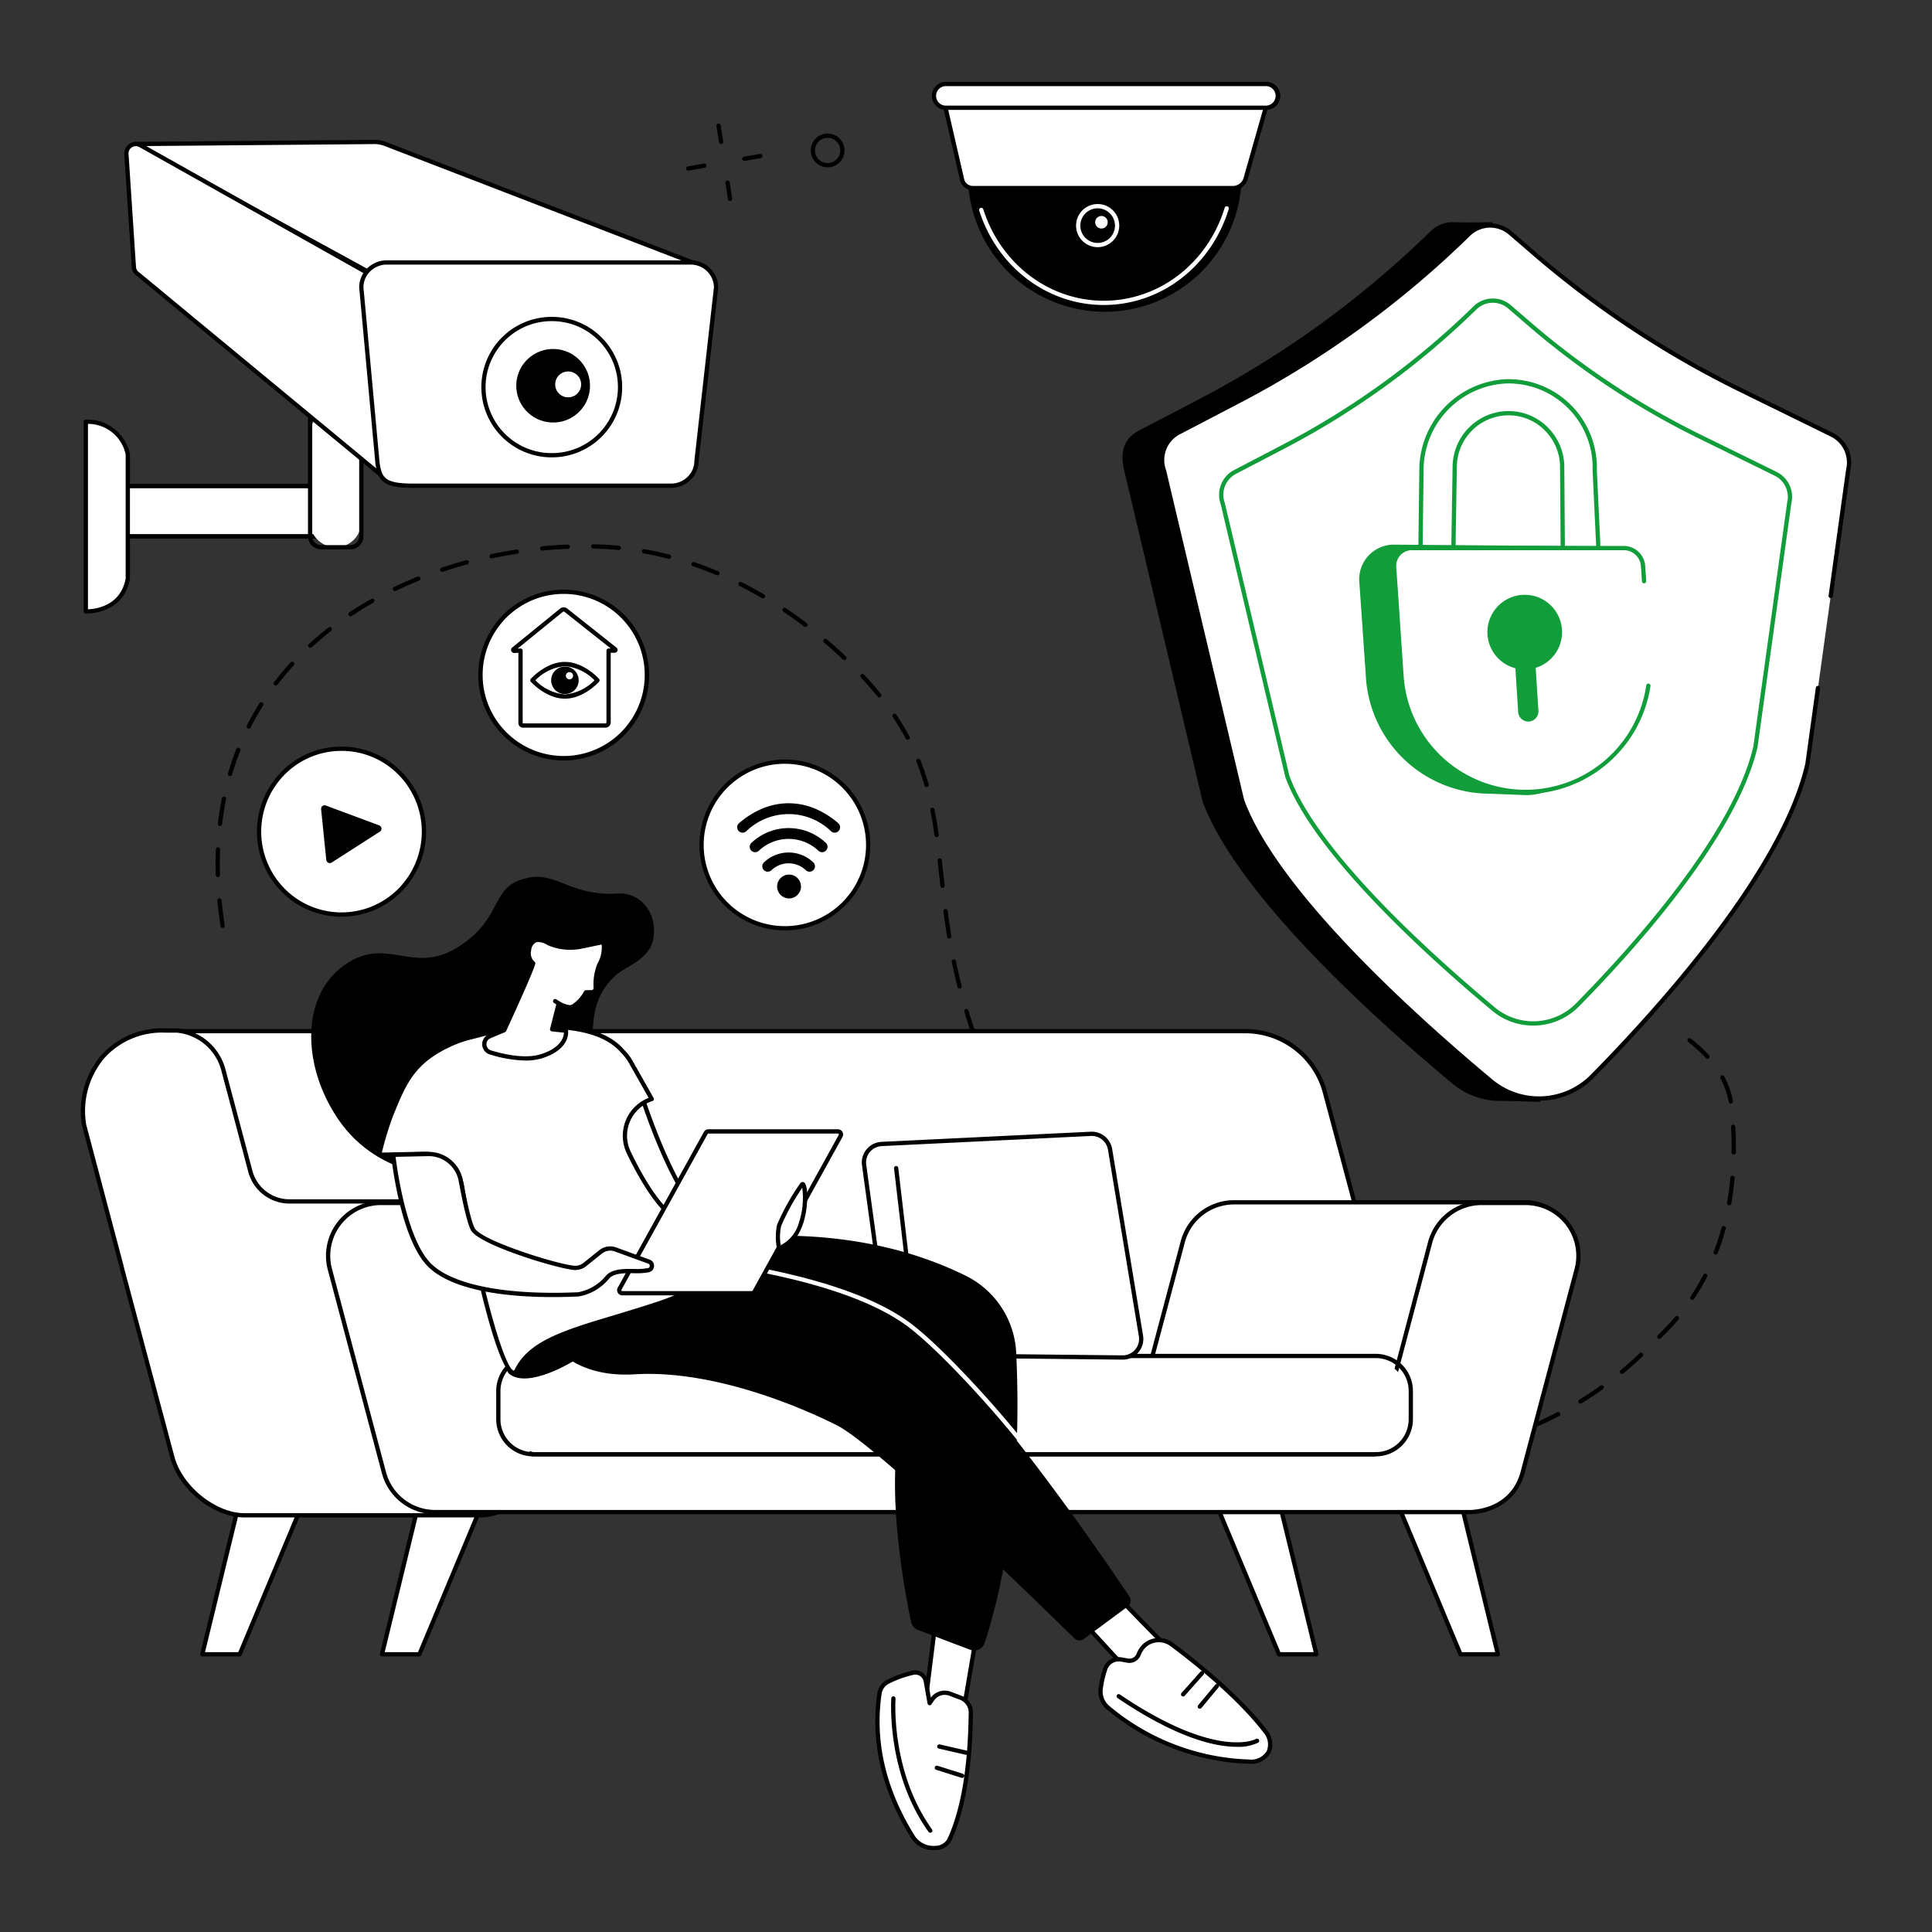 <svg id="Layer_1" data-name="Layer 1" xmlns="http://www.w3.org/2000/svg" width="400" height="400" viewBox="0 0 400 400">
  <rect x="0" y="0" width="400" height="400" fill="#333333" stroke="none"/>
  <g id="Illustration">
    <g id="Indoor_security_system" data-name="Indoor security system">
      <g>
        <g>
          <g>
            <path d="M372.005,89.613l-19.053-9.352a202.546,202.546,0,0,1-43.051-28.453l-.935-5.792s-6.46.071-7.842-.008a6.481,6.481,0,0,0-4.913,1.841,202.544,202.544,0,0,1-47.964,34.806l-12.458,6.5c-2.895,1.51-3.96,4.173-3.089,7.999l16.282,68.778c7.087,19.242,35.627,44.989,51.694,58.392a15.493,15.493,0,0,0,10.048,3.607c1.576-.01,8.107.198,8.107.198a21.281,21.281,0,0,1,3.211-4.609c14.437-14.669,39.769-42.907,44.904-65.143l8.523-61.475A6.492,6.492,0,0,0,372.005,89.613Z"/>
            <path d="M379.222,89.982l-18.905-9.279A200.968,200.968,0,0,1,317.601,52.472l-4.871-4.201a6.441,6.441,0,0,0-8.713.274A200.968,200.968,0,0,1,256.427,83.079l-12.361,6.45a6.441,6.441,0,0,0-3.065,7.937l16.155,68.242c7.032,19.092,35.655,44.879,51.596,58.178a15.439,15.439,0,0,0,20.895-1.039c14.325-14.555,39.459-42.573,44.555-64.636l8.457-60.997A6.441,6.441,0,0,0,379.222,89.982Z" style="fill: #fff"/>
            <g>
              <path d="M367.608,98.086l-15.653-7.683a166.395,166.395,0,0,1-35.367-23.375l-4.033-3.479a5.333,5.333,0,0,0-7.214.227,166.395,166.395,0,0,1-39.404,28.594l-10.235,5.34a5.333,5.333,0,0,0-2.537,6.572l13.376,56.503c5.822,15.807,29.521,37.159,42.72,48.17a12.783,12.783,0,0,0,17.301-.86c11.86-12.051,32.671-35.249,36.89-53.517l7.002-50.504A5.333,5.333,0,0,0,367.608,98.086Z" style="fill: #fff"/>
              <path d="M317.427,212.331a13.153,13.153,0,0,1-8.448-3.039c-13.5-11.262-37.02-32.521-42.852-48.356a.474.474,0,0,1-.015-.051l-13.37-56.477a5.788,5.788,0,0,1,2.757-7.09l10.234-5.34a165.825,165.825,0,0,0,39.299-28.518,5.738,5.738,0,0,1,7.81-.245l4.033,3.479a166.056,166.056,0,0,0,35.273,23.313l15.653,7.683a5.751,5.751,0,0,1,3.082,6.483l-6.995,50.465c-4.242,18.373-25.01,41.57-37.012,53.765A13.235,13.235,0,0,1,317.427,212.331ZM266.965,160.657c5.777,15.64,29.154,36.758,42.58,47.958a12.415,12.415,0,0,0,16.704-.831c11.937-12.129,32.589-35.183,36.775-53.307L370.018,104.013a4.887,4.887,0,0,0-2.604-5.532l-15.653-7.683a166.926,166.926,0,0,1-35.461-23.437L312.267,63.883a4.864,4.864,0,0,0-6.617.208,166.706,166.706,0,0,1-39.508,28.67l-10.235,5.34a4.903,4.903,0,0,0-2.328,6.028.475.475,0,0,1,.015.051Z" style="fill: #119d3a"/>
            </g>
            <path d="M318.614,227.874a15.795,15.795,0,0,1-10.144-3.649c-16.298-13.596-44.69-39.258-51.727-58.364a.469.469,0,0,1-.015-.051L240.578,97.593a6.899,6.899,0,0,1,3.284-8.455l12.361-6.45a200.372,200.372,0,0,0,47.486-34.459,6.84,6.84,0,0,1,9.309-.292l4.871,4.202A200.644,200.644,0,0,0,360.511,80.308l18.905,9.279a6.853,6.853,0,0,1,3.674,7.727l-3.622,26.137a.441.441,0,0,1-.874-.121l3.629-26.175a5.99,5.99,0,0,0-3.195-6.775L360.122,81.099a201.515,201.515,0,0,1-42.81-28.294L312.442,48.604a5.964,5.964,0,0,0-8.116.255,201.258,201.258,0,0,1-47.695,34.611l-12.361,6.45a6.014,6.014,0,0,0-2.855,7.394.482.482,0,0,1,.015.051l16.149,68.216c6.981,18.911,35.232,44.433,51.456,57.967a15.085,15.085,0,0,0,20.299-1.01c14.425-14.656,39.379-42.515,44.439-64.426l2.179-15.729a.441.441,0,0,1,.874.121l-2.186,15.768c-5.116,22.161-30.187,50.162-44.677,64.884A15.894,15.894,0,0,1,318.614,227.874Z"/>
          </g>
          <g>
            <g>
              <path d="M300.898,114.564l.288-18.099a11.127,11.127,0,1,1,22.25.423l-.002.09.124,17.292c-.045,1.959,7.352,1.099,7.378-.703L330.171,97.388A17.862,17.862,0,0,0,312.896,78.957h0q-.73-.024-1.459.012l0.0.009A18.393,18.393,0,0,0,294.31,96.563l-.228,18.278Z" style="fill: #fff"/>
              <path d="M326.141,115.828a4.831,4.831,0,0,1-2.362-.472,1.211,1.211,0,0,1-.662-1.095L322.993,96.981a10.788,10.788,0,0,0-3.235-7.944,10.545,10.545,0,0,0-7.94-3.035,10.738,10.738,0,0,0-10.191,10.472l-.288,18.096a.441.441,0,0,1-.423.434l-6.817.277a.425.425,0,0,1-.325-.124.441.441,0,0,1-.134-.322l.228-18.278a18.892,18.892,0,0,1,17.462-18.016.403.403,0,0,1,.088-.013,18.303,18.303,0,0,1,19.18,17.382v0q.037.743.013,1.488l.765,16.149c-.005.382-.189.905-1.036,1.375A9.629,9.629,0,0,1,326.141,115.828Zm-13.817-30.719a11.424,11.424,0,0,1,8.051,3.297,11.666,11.666,0,0,1,3.5,8.582l.124,17.279c-.001.065-.004.188.236.334,1.023.618,4.206.365,5.677-.451.362-.201.58-.421.582-.589l-.765-16.152A17.422,17.422,0,0,0,312.916,79.399q-.687-.024-1.375.007a.408.408,0,0,1-.086.013,17.98,17.98,0,0,0-16.704,17.154l-.222,17.808,5.935-.242.282-17.682a11.623,11.623,0,0,1,11.032-11.337Q312.051,85.109,312.324,85.109Z" style="fill: #119d3a"/>
            </g>
            <path d="M308.464,164.327l7.635.301c10.572-.264,19.917-12.899,18.914-27.749l-1.604-23.756-44.935-.361a7.161,7.161,0,0,0-7.062,7.257q.002.131.008.261l1.387,20.064A25.715,25.715,0,0,0,308.464,164.327Z" style="fill: #119d3a"/>
            <path d="M315.825,163.955a25.715,25.715,0,0,0,25.715-25.715v0q0-.868-.059-1.734l-1.557-23.03H292.416a3.775,3.775,0,0,0-3.775,3.775q0,.127.009.255l1.519,22.469A25.715,25.715,0,0,0,315.825,163.955Z" style="fill: #fff"/>
            <path d="M315.825,164.396a26.229,26.229,0,0,1-26.097-24.392L288.201,117.417a4.106,4.106,0,0,1,3.819-4.374q.138-.009.277-.009h43.907a4.434,4.434,0,0,1,4.411,4.123l.213,3.147a.441.441,0,0,1-.41.47h-0a.446.446,0,0,1-.47-.41l-.213-3.147a3.549,3.549,0,0,0-3.531-3.301H292.298a3.224,3.224,0,0,0-3.224,3.224v0q0,.109.007.217l1.527,22.587a25.278,25.278,0,0,0,50.23,1.969.441.441,0,0,1,.874.124l-.001.004A26.283,26.283,0,0,1,315.825,164.396Z" style="fill: #119d3a"/>
            <g>
              <path d="M316.416,149.386a2.101,2.101,0,0,0,2.101-2.101q0-.067-.004-.134l-1.141-17.904a2.101,2.101,0,0,0-4.193.256l.001.011,1.141,17.904A2.101,2.101,0,0,0,316.416,149.386Z" style="fill: #119d3a"/>
              <circle cx="315.68" cy="130.876" r="7.734" style="fill: #119d3a"/>
            </g>
          </g>
        </g>
        <g>
          <path d="M257.066,36.377a28.335,28.335,0,0,1-56.669,0c0-15.626,10.314-17.201,25.963-17.201S257.066,20.751,257.066,36.377Z"/>
          <path d="M228.517,63.146c-11.686,0-22.045-7.854-25.778-19.543a.441.441,0,0,1,.84-.269c3.616,11.322,13.638,18.93,24.938,18.93,11.445,0,21.506-7.734,25.037-19.245a.441.441,0,0,1,.844.257l-.001.002C250.752,55.162,240.352,63.146,228.517,63.146Z" style="fill: #fff"/>
          <g>
            <path d="M255.119,38.933H201.536a2.304,2.304,0,0,1-2.32-1.638l-4.189-18.208h67.949l-5.114,17.996A2.775,2.775,0,0,1,255.119,38.933Z" style="fill: #fff"/>
            <path d="M255.118,39.374h-53.583a2.751,2.751,0,0,1-2.75-1.98l-4.189-18.208a.441.441,0,0,1,.43-.54h67.949a.441.441,0,0,1,.424.562L258.285,37.204A3.208,3.208,0,0,1,255.118,39.374Zm-59.538-19.846,4.065,17.668a1.868,1.868,0,0,0,1.89,1.296h53.583a2.328,2.328,0,0,0,2.318-1.53l4.955-17.434Z"/>
          </g>
          <g>
            <path d="M262.126,22.308H195.785a2.46,2.46,0,1,1,0-4.919h66.341a2.46,2.46,0,1,1,.003,4.919Z" style="fill: #fff"/>
            <path d="M262.126,22.749H195.785a2.901,2.901,0,0,1-.003-5.801h66.344a2.901,2.901,0,1,1,.003,5.801h-.003ZM195.785,17.83a2.019,2.019,0,0,0-.002,4.037h66.343a2.019,2.019,0,0,0,.002-4.037Z"/>
          </g>
          <path d="M227.255,51.175a4.467,4.467,0,1,1,.006,0Zm0-8.046a3.585,3.585,0,1,0,.006,0Z" style="fill: #fff"/>
          <path d="M229.34,46.012a1.298,1.298,0,1,1-1.3-1.296h.002A1.297,1.297,0,0,1,229.34,46.012Z" style="fill: #fff"/>
        </g>
        <g>
          <g>
            <g>
              <rect x="23.492" y="100.651" width="42.94" height="10.376" style="fill: #010102"/>
              <path d="M66.432,111.468H23.492a.441.441,0,0,1-.441-.441h0v-10.376a.441.441,0,0,1,.441-.441H66.432a.441.441,0,0,1,.441.441v10.376a.441.441,0,0,1-.441.441h-0Zm-42.499-.882H65.991v-9.494H23.933Z"/>
            </g>
            <g>
              <rect x="23.492" y="100.651" width="42.94" height="10.376" style="fill: #fff"/>
              <path d="M66.432,111.468H23.492a.441.441,0,0,1-.441-.441h0v-10.376a.441.441,0,0,1,.441-.441H66.432a.441.441,0,0,1,.441.441v10.376a.441.441,0,0,1-.441.441h-0Zm-42.499-.882H65.991v-9.494H23.933Z"/>
            </g>
            <g>
              <path d="M69.506,84.611h0a5.301,5.301,0,0,1,5.301,5.301v0h0v18.089a5.301,5.301,0,0,1-5.301,5.301h0A5.301,5.301,0,0,1,64.205,108.002h0V89.913a5.301,5.301,0,0,1,5.301-5.301Z" style="fill: #fff"/>
              <path d="M72.524,113.744H66.488a2.727,2.727,0,0,1-2.724-2.724V86.894a2.727,2.727,0,0,1,2.724-2.724h6.036a2.727,2.727,0,0,1,2.724,2.724v24.126A2.727,2.727,0,0,1,72.524,113.744ZM66.488,85.053a1.844,1.844,0,0,0-1.842,1.842v24.126A1.844,1.844,0,0,0,66.488,112.862h6.036a1.844,1.844,0,0,0,1.842-1.842V86.894a1.844,1.844,0,0,0-1.842-1.842Z"/>
            </g>
            <g>
              <path d="M17.766,87.311v39.279s7.422.318,8.694-6.776V94.087A8.488,8.488,0,0,0,17.766,87.311Z" style="fill: #fff"/>
              <path d="M17.865,127.032c-.071,0-.112-.001-.117-.002a.441.441,0,0,1-.422-.441V87.311a.441.441,0,0,1,.441-.441h0a8.986,8.986,0,0,1,9.128,7.142.441.441,0,0,1,.006.075v25.727a.451.451,0,0,1-.007.078C25.659,126.779,18.846,127.032,17.865,127.032Zm.343-39.272v38.387c1.546-.053,6.764-.659,7.812-6.373V94.128a7.957,7.957,0,0,0-7.812-6.367Z"/>
            </g>
          </g>
          <g>
            <path d="M79.091,57.814,27.873,29.818l49.401-.428a6.518,6.518,0,0,1,2.513.428l66.419,25.615Z" style="fill: #fff"/>
            <path d="M79.091,58.255a.442.442,0,0,1-.211-.054L27.662,30.205a.441.441,0,0,1,.208-.828l49.401-.428a6.896,6.896,0,0,1,2.675.457l66.42,25.616a.441.441,0,0,1-.143.852l-67.116,2.381ZM29.573,30.244,79.197,57.369l64.84-2.3L79.629,30.229a5.942,5.942,0,0,0-2.342-.398Z"/>
          </g>
          <g>
            <path d="M80.943,100.057,28.637,56.807a1.947,1.947,0,0,1-.915-1.452L26.179,31.974a1.95,1.95,0,0,1,2.811-1.947L80.952,59.243Z" style="fill: #fff"/>
            <path d="M80.943,100.498a.44.44,0,0,1-.281-.101L28.378,57.165a2.405,2.405,0,0,1-1.094-1.763L25.739,32.003a2.391,2.391,0,0,1,3.448-2.371L81.168,58.858a.442.442,0,0,1,.225.385L81.384,100.057a.44.44,0,0,1-.44.441ZM28.121,30.257a1.515,1.515,0,0,0-.865.275,1.486,1.486,0,0,0-.639,1.396l1.544,23.399a1.508,1.508,0,0,0,.706,1.105.452.452,0,0,1,.05.036L80.502,99.12l.008-39.619-51.736-29.09A1.46,1.46,0,0,0,28.121,30.257Z"/>
          </g>
          <g>
            <g>
              <path d="M138.912,100.56H85.484c-5.964.002-6.759-1.337-7.316-4.553L74.807,59.493a5.224,5.224,0,0,1,5.292-5.154l62.865.006a5.224,5.224,0,0,1,5.29,5.153l-4.05,35.907A5.224,5.224,0,0,1,138.912,100.56Z" style="fill: #fff"/>
              <path d="M85.47,101.001c-6.234,0-7.145-1.499-7.736-4.918L74.368,59.534a5.505,5.505,0,0,1,1.681-4.001,5.768,5.768,0,0,1,4.049-1.635h.001l62.865.006a5.671,5.671,0,0,1,5.732,5.594.427.427,0,0,1-.003.05L144.645,95.431a5.493,5.493,0,0,1-1.683,3.936,5.768,5.768,0,0,1-4.049,1.635ZM80.098,54.78a4.889,4.889,0,0,0-3.434,1.384,4.616,4.616,0,0,0-1.416,3.329l3.359,36.474c.498,2.868.969,4.152,6.862,4.152h53.444a4.889,4.889,0,0,0,3.434-1.384,4.618,4.618,0,0,0,1.416-3.329.425.425,0,0,1,.003-.05l4.048-35.882a4.789,4.789,0,0,0-4.85-4.688L80.099,54.78Z"/>
            </g>
            <g>
              <g>
                <ellipse cx="114.237" cy="80.148" rx="14.101" ry="14.139" transform="translate(28.501 190.254) rotate(-87.146)" style="fill: #fff"/>
                <path d="M114.241,94.691h-.002a14.542,14.542,0,0,1-.074-29.084q.032-0.0.064,0h.006a14.542,14.542,0,0,1,.074,29.084q-.032 0-.064,0Zm-.007-28.202a13.66,13.66,0,1,0-.078,27.32h.009q.037 0.0.075,0h.002a13.66,13.66,0,0,0,.071-27.32q-.038-0-.077,0Z"/>
              </g>
              <ellipse cx="114.52" cy="79.866" rx="7.615" ry="7.635" transform="translate(29.071 190.282) rotate(-87.156)"/>
              <ellipse cx="117.631" cy="79.586" rx="2.679" ry="2.687" transform="translate(32.252 193.082) rotate(-87.128)" style="fill: #fff"/>
            </g>
          </g>
        </g>
      </g>
      <g>
        <g>
          <g>
            <ellipse cx="162.486" cy="174.935" rx="17.267" ry="17.243" style="fill: #fff"/>
            <path d="M162.486,192.619a17.681,17.681,0,1,1,.025,0Zm0-34.486a16.807,16.807,0,1,0,.024,0Z"/>
          </g>
          <g>
            <circle cx="163.364" cy="183.54" r="2.473"/>
            <path d="M158.947,180.476a1.121,1.121,0,0,1-.729-1.973,7.394,7.394,0,0,1,10.121,0,1.121,1.121,0,1,1-1.457,1.705h0a5.161,5.161,0,0,0-7.207,0A1.119,1.119,0,0,1,158.947,180.476Z"/>
            <path d="M170.209,176.436a1.119,1.119,0,0,1-.724-.265,9.001,9.001,0,0,0-12.414,0,1.121,1.121,0,0,1-1.454-1.708l.005-.004a11.235,11.235,0,0,1,15.311,0,1.121,1.121,0,0,1-.725,1.977Z"/>
            <path d="M172.808,172.395a1.119,1.119,0,0,1-.731-.271,12.615,12.615,0,0,0-17.597,0,1.121,1.121,0,1,1-1.469-1.694l.006-.005a17.948,17.948,0,0,1,4.859-3.032,14.001,14.001,0,0,1,10.807,0,17.947,17.947,0,0,1,4.859,3.032,1.121,1.121,0,0,1-.732,1.97Z"/>
          </g>
        </g>
        <g>
          <g>
            <ellipse cx="70.706" cy="172.184" rx="17.073" ry="17.161" style="fill: #fff"/>
            <path d="M70.702,189.786a17.352,17.352,0,0,1-12.267-5.043,17.685,17.685,0,0,1-.227-24.891,17.357,17.357,0,0,1,12.338-5.271c.055-0.0.11-0.0.165-0a17.352,17.352,0,0,1,12.267,5.042,17.686,17.686,0,0,1,.227,24.891,17.358,17.358,0,0,1-12.338,5.27C70.812,189.785,70.756,189.786,70.702,189.786Zm.009-34.322c-.052,0-.104,0-.157 0a16.482,16.482,0,0,0-11.715,5.005,16.801,16.801,0,0,0,.216,23.646,16.57,16.57,0,0,0,23.433-.13l.085-.087a16.801,16.801,0,0,0-.216-23.646,16.477,16.477,0,0,0-11.647-4.788Z"/>
          </g>
          <path d="M67.553,178.041l-1.071-10.508a.728.728,0,0,1,.979-.756l11.049,4.111a.727.727,0,0,1,.138,1.293l-9.978,6.397a.727.727,0,0,1-1.117-.538Z"/>
        </g>
        <g>
          <g>
            <ellipse cx="116.691" cy="139.763" rx="17.267" ry="17.243" style="fill: #fff"/>
            <path d="M116.692,157.447a17.681,17.681,0,1,1,.025,0Zm0-34.485a16.78,16.78,0,1,0,.025-0l-.025,0Z"/>
          </g>
          <g>
            <g>
              <path d="M116.238,126.342l-9.912,8.056a.199.199,0,0,0,.133.353l1.31-.047v15.006a.501.501,0,0,0,.501.5h17.081a.651.651,0,0,0,.651-.65V134.704l1.269.005a.154.154,0,0,0,.097-.276l-10.208-8.097A.736.736,0,0,0,116.238,126.342Z" style="fill: #fff"/>
              <path d="M125.351,150.651h-17.081a.943.943,0,0,1-.942-.941V135.161l-.853.031a.64.64,0,0,1-.427-1.136l9.912-8.057h0a1.183,1.183,0,0,1,1.474-.008l10.208,8.096a.596.596,0,0,1,.191.665.627.627,0,0,1-.565.397l-.825-.003v14.413A1.093,1.093,0,0,1,125.351,150.651Zm-17.582-16.388a.441.441,0,0,1,.441.441v15.006a.059.059,0,0,0,.06.059h17.081a.21.21,0,0,0,.21-.209V134.704a.441.441,0,0,1,.441-.441h.001l.442.001-9.56-7.582a.296.296,0,0,0-.369.002l-9.351,7.6.588-.021Z"/>
            </g>
            <g>
              <g>
                <path d="M123.7,140.847s-3.017,3.367-6.738,3.367-6.738-3.367-6.738-3.367,3.017-3.367,6.738-3.367S123.7,140.847,123.7,140.847Z" style="fill: #fff"/>
                <path d="M116.962,144.654c-3.874,0-6.938-3.37-7.067-3.513a.441.441,0,0,1,0-.588c.129-.143,3.193-3.513,7.067-3.513s6.938,3.37,7.067,3.513a.441.441,0,0,1,0,.588C123.9,141.284,120.836,144.654,116.962,144.654Zm-6.121-3.808a9.707,9.707,0,0,0,6.121,2.926,9.682,9.682,0,0,0,6.121-2.925,9.707,9.707,0,0,0-6.121-2.926A9.682,9.682,0,0,0,110.841,140.846Z"/>
              </g>
              <g>
                <circle cx="116.962" cy="140.847" r="2.85"/>
                <path d="M118.65,139.899a.744.744,0,1,1-.745-.743h.001a.743.743,0,0,1,.744.743Z" style="fill: #fff"/>
              </g>
            </g>
          </g>
        </g>
      </g>
      <g>
        <g>
          <path d="M149.296,29.826a.441.441,0,0,1-.435-.372l-.532-3.367a.441.441,0,1,1,.871-.138h0l.532,3.367a.441.441,0,0,1-.367.504h-0A.421.421,0,0,1,149.296,29.826Z"/>
          <path d="M151.156,41.61a.441.441,0,0,1-.435-.372l-.532-3.367a.441.441,0,0,1,.871-.138l.532,3.367a.441.441,0,0,1-.367.504h0l-0.0 0A.418.418,0,0,1,151.156,41.61Z"/>
          <path d="M154.103,33.319a.441.441,0,0,1-.075-.876l3.314-.572a.441.441,0,1,1,.15.869h0l-3.314.572A.453.453,0,0,1,154.103,33.319Z"/>
          <path d="M142.504,35.321a.441.441,0,0,1-.075-.876l3.314-.572a.441.441,0,1,1,.15.869h0l-3.314.572A.451.451,0,0,1,142.504,35.321Z"/>
        </g>
        <path d="M171.351,34.64a3.491,3.491,0,1,1,3.449-2.934A3.491,3.491,0,0,1,171.351,34.64Zm-.004-6.101a2.609,2.609,0,0,0-.417,5.185l.001 0a2.609,2.609,0,1,0,.854-5.148l-.017-.003-.001-0a2.621,2.621,0,0,0-.419-.034Z"/>
        <path d="M292.067,300.605H292.055c-1.758-.049-3.546-.179-5.315-.388a.441.441,0,0,1,.104-.876h0c1.743.206,3.504.335,5.235.382a.441.441,0,0,1-.012.882Zm5.288-.097a.441.441,0,0,1-.028-.881c1.736-.112,3.492-.305,5.217-.575a.441.441,0,0,1,.137.872h0c-1.752.274-3.535.471-5.298.584ZM281.571,299.369a.462.462,0,0,1-.09-.009c-1.714-.355-3.452-.791-5.167-1.296a.441.441,0,1,1,.245-.847l.004.001c1.692.497,3.406.927,5.097,1.277a.441.441,0,0,1-.089.873Zm26.228-.486a.441.441,0,0,1-.106-.869c1.68-.416,3.377-.913,5.043-1.476a.441.441,0,0,1,.283.836h0c-1.689.572-3.41,1.075-5.114,1.497a.452.452,0,0,1-.106.013Zm-36.375-2.49a.434.434,0,0,1-.156-.029c-1.631-.619-3.282-1.314-4.906-2.066a.441.441,0,0,1,.369-.801l.002.001c1.605.743,3.236,1.43,4.848,2.042a.441.441,0,0,1-.156.853Zm46.395-.892a.441.441,0,0,1-.174-.846c1.59-.683,3.189-1.442,4.752-2.256a.441.441,0,0,1,.408.782c-1.582.825-3.201,1.594-4.812,2.285a.437.437,0,0,1-.174.036Zm-55.997-3.546a.439.439,0,0,1-.211-.054c-1.528-.834-3.072-1.74-4.588-2.692a.441.441,0,0,1,.469-.747h0c1.501.942,3.029,1.839,4.542,2.664a.441.441,0,0,1-.212.828Zm65.384-1.339a.441.441,0,0,1-.232-.817c1.485-.914,2.961-1.894,4.387-2.913a.441.441,0,0,1,.518.714l-.003.002-.002.002c-1.442,1.031-2.935,2.022-4.437,2.947a.438.438,0,0,1-.231.066Zm8.613-6.157a.441.441,0,0,1-.281-.781c1.772-1.463,3.114-2.714,3.927-3.506a.441.441,0,0,1,.615.632c-.825.803-2.186,2.072-3.981,3.555a.441.441,0,0,1-.281.101Zm7.729-7.257a.441.441,0,0,1-.308-.757c.865-.842,2.179-2.154,3.598-3.825a.441.441,0,1,1,.676.567l-.002.002-.002.002c-1.443,1.699-2.777,3.032-3.655,3.886a.439.439,0,0,1-.308.125Zm6.819-8.074a.441.441,0,0,1-.366-.687,46.331,46.331,0,0,0,2.665-4.51.441.441,0,0,1,.784.404l-0.0.001a47.103,47.103,0,0,1-2.716,4.596.44.44,0,0,1-.367.195Zm4.855-9.379a.446.446,0,0,1-.158-.029.441.441,0,0,1-.253-.57A51.658,51.658,0,0,0,356.436,254.166a.441.441,0,1,1,.853.225h0l-.002.006a52.442,52.442,0,0,1-1.655,5.07.441.441,0,0,1-.412.283Zm2.784-10.19a.457.457,0,0,1-.076-.006.441.441,0,0,1-.359-.51c.293-1.687.52-3.439.676-5.208a.441.441,0,1,1,.879.078c-.158,1.793-.389,3.57-.686,5.281a.441.441,0,0,1-.434.366Zm.945-10.526h-.006a.441.441,0,0,1-.435-.447q.007-.499.007-1.006c0-1.391-.039-2.823-.115-4.255a.441.441,0,0,1,.88-.057l0.0.004 0.0.006c.077,1.448.116,2.895.116,4.302q-0.0.512-.007,1.017a.441.441,0,0,1-.441.435Zm-.605-10.556a.441.441,0,0,1-.433-.36,16.965,16.965,0,0,0-1.711-4.844.441.441,0,0,1,.776-.419l.002.004a17.844,17.844,0,0,1,1.799,5.095.442.442,0,0,1-.434.522Zm-4.827-9.262a.44.44,0,0,1-.326-.143,29.579,29.579,0,0,0-3.666-3.347.441.441,0,0,1,.541-.696,29.991,29.991,0,0,1,3.776,3.448.441.441,0,0,1-.325.739Z"/>
        <path d="M257.257,287.72a.437.437,0,0,1-.239-.071c-.896-.581-1.797-1.184-2.676-1.793a.441.441,0,0,1,.502-.725c.872.603,1.765,1.202,2.654,1.778a.441.441,0,0,1-.24.811Zm-6.945-4.901a.442.442,0,0,1-.268-.09c-1.385-1.058-2.78-2.176-4.149-3.321a.441.441,0,0,1,.566-.676c1.358,1.137,2.743,2.246,4.118,3.296a.441.441,0,0,1-.268.792Zm-8.12-6.793a.439.439,0,0,1-.297-.115c-1.29-1.175-2.586-2.404-3.854-3.655a.441.441,0,0,1,.619-.628h0c1.26,1.243,2.548,2.464,3.829,3.631a.441.441,0,0,1-.297.767Zm-7.539-7.432a.439.439,0,0,1-.321-.139c-1.2-1.277-2.4-2.601-3.565-3.935a.441.441,0,0,1,.664-.581c1.159,1.326,2.351,2.642,3.544,3.911a.441.441,0,0,1-.321.743Zm-6.967-7.97a.44.44,0,0,1-.342-.163c-1.108-1.361-2.212-2.765-3.281-4.173a.441.441,0,1,1,.702-.533h0c1.063,1.399,2.16,2.795,3.262,4.149a.441.441,0,0,1-.342.719Zm-6.401-8.429a.44.44,0,0,1-.36-.186c-1.016-1.435-2.024-2.909-2.995-4.381a.441.441,0,1,1,.734-.488l.002.003c.966,1.464,1.968,2.93,2.979,4.357a.441.441,0,0,1-.359.696Zm-5.829-8.833a.44.44,0,0,1-.376-.21c-.922-1.502-1.831-3.038-2.702-4.567a.441.441,0,0,1,.765-.44l.002.003c.866,1.52,1.77,3.048,2.687,4.542a.441.441,0,0,1-.375.672Zm-5.237-9.197a.441.441,0,0,1-.391-.236c-.825-1.567-1.63-3.162-2.392-4.739a.441.441,0,1,1,.794-.384c.758,1.568,1.558,3.153,2.379,4.712a.441.441,0,0,1-.39.646Zm-4.606-9.531a.441.441,0,0,1-.404-.263c-.718-1.63-1.408-3.278-2.051-4.898a.441.441,0,0,1,.82-.326c.639,1.61,1.324,3.248,2.038,4.868a.441.441,0,0,1-.403.619Zm-3.899-9.84a.442.442,0,0,1-.416-.295c-.586-1.672-1.14-3.37-1.644-5.045a.441.441,0,0,1,.845-.254c.501,1.663,1.05,3.347,1.632,5.007a.441.441,0,0,1-.27.562.432.432,0,0,1-.146.025Zm-3.049-10.122a.441.441,0,0,1-.427-.333c-.427-1.694-.825-3.434-1.182-5.173a.441.441,0,1,1,.864-.177h0c.355,1.726.749,3.454,1.173,5.135a.441.441,0,0,1-.32.535A.446.446,0,0,1,198.665,204.673Zm-2.134-10.355a.441.441,0,0,1-.435-.37c-.272-1.666-.524-3.381-.767-5.246a.441.441,0,0,1,.875-.115c.242,1.855.492,3.563.763,5.219a.441.441,0,0,1-.364.506.456.456,0,0,1-.072.006ZM46.091,192.13a.441.441,0,0,1-.435-.374c-.273-1.772-.494-3.548-.657-5.277a.441.441,0,0,1,.878-.083c.162,1.712.381,3.471.651,5.226a.441.441,0,0,1-.369.503A.452.452,0,0,1,46.091,192.13Zm149.045-8.297a.441.441,0,0,1-.438-.392q-.142-1.271-.277-2.512-.151-1.388-.303-2.745a.441.441,0,0,1,.876-.1l0.0.002q.153,1.358.303,2.747.136,1.242.276,2.51a.441.441,0,0,1-.389.488A.482.482,0,0,1,195.136,183.833ZM45.106,181.597a.441.441,0,0,1-.441-.428c-.023-.78-.035-1.564-.035-2.33,0-1.003.02-2.008.06-2.99a.441.441,0,1,1,.881.035h0c-.039.97-.059,1.964-.059,2.954-0.0.757.011,1.532.035,2.303a.442.442,0,0,1-.427.454Zm148.804-8.269a.441.441,0,0,1-.436-.38c-.265-1.911-.544-3.61-.853-5.193a.441.441,0,0,1,.866-.169h0c.312,1.599.594,3.313.861,5.24a.441.441,0,0,1-.376.497h0l-.001 0a.422.422,0,0,1-.061.004ZM45.542,171.04a.421.421,0,0,1-.052-.003.441.441,0,0,1-.387-.489v-0c.207-1.772.486-3.54.83-5.255a.441.441,0,0,1,.865.173c-.339,1.692-.614,3.436-.819,5.184a.441.441,0,0,1-.437.39Zm146.294-8.072a.441.441,0,0,1-.424-.321,50.471,50.471,0,0,0-1.681-4.963.441.441,0,0,1,.819-.326,51.15,51.15,0,0,1,1.71,5.05.441.441,0,0,1-.303.544h0l-.001 0a.431.431,0,0,1-.12.017ZM47.626,160.69a.441.441,0,0,1-.424-.565c.499-1.706,1.079-3.4,1.723-5.037a.441.441,0,0,1,.821.323h0c-.634,1.612-1.205,3.282-1.697,4.962A.442.442,0,0,1,47.626,160.69Zm140.293-7.519a.441.441,0,0,1-.39-.234,50.809,50.809,0,0,0-2.698-4.487.441.441,0,0,1,.73-.496l.002.003a51.71,51.71,0,0,1,2.745,4.565.441.441,0,0,1-.389.648ZM51.496,150.868a.441.441,0,0,1-.393-.64c.797-1.579,1.679-3.139,2.62-4.637a.441.441,0,0,1,.747.469c-.926,1.475-1.794,3.011-2.579,4.566A.441.441,0,0,1,51.496,150.868Zm130.555-6.465a.439.439,0,0,1-.343-.163q-.482-.594-.992-1.193c-.788-.926-1.598-1.831-2.478-2.769a.441.441,0,0,1,.643-.604c.889.948,1.709,1.864,2.506,2.8q.517.607,1.005,1.209a.441.441,0,0,1-.342.719ZM57.109,141.923a.441.441,0,0,1-.35-.709c1.069-1.399,2.221-2.775,3.424-4.088a.441.441,0,0,1,.65.596c-1.185,1.293-2.32,2.648-3.374,4.028a.441.441,0,0,1-.351.173Zm117.712-5.263a.438.438,0,0,1-.304-.122c-1.264-1.2-2.583-2.386-3.923-3.524a.441.441,0,0,1,.568-.675l.003.003h0c1.352,1.149,2.683,2.346,3.959,3.557a.441.441,0,0,1-.304.761ZM64.246,134.121a.441.441,0,0,1-.299-.765c1.287-1.185,2.654-2.344,4.062-3.445a.441.441,0,0,1,.543.695c-1.389,1.086-2.737,2.229-4.008,3.398A.438.438,0,0,1,64.246,134.121Zm102.507-4.32a.441.441,0,0,1-.266-.09c-1.404-1.066-2.846-2.098-4.286-3.068a.441.441,0,0,1,.492-.732h0c1.453.978,2.909,2.02,4.327,3.096a.441.441,0,0,1-.267.793Zm-94.182-2.197a.441.441,0,0,1-.245-.808c1.454-.968,2.979-1.906,4.534-2.788a.441.441,0,0,1,.435.768c-1.536.871-3.044,1.798-4.48,2.755a.44.44,0,0,1-.244.074Zm85.396-3.708a.439.439,0,0,1-.223-.061c-1.522-.896-3.076-1.746-4.62-2.527a.441.441,0,1,1,.398-.787c1.56.789,3.131,1.649,4.669,2.555a.441.441,0,0,1-.224.821Zm-76.2-1.517a.441.441,0,0,1-.191-.839c1.576-.758,3.213-1.483,4.866-2.154a.441.441,0,0,1,.334.816l-.003.001c-1.636.663-3.257,1.38-4.816,2.131A.439.439,0,0,1,81.766,122.379Zm66.757-3.254a.441.441,0,0,1-.172-.035c-1.624-.688-3.277-1.321-4.913-1.88a.441.441,0,0,1,.284-.835h0l.001 0c1.656.566,3.329,1.206,4.972,1.902a.441.441,0,0,1-.172.847Zm-56.949-.727a.441.441,0,0,1-.141-.859c1.666-.56,3.38-1.081,5.094-1.548a.441.441,0,0,1,.232.851c-1.698.463-3.395.979-5.045,1.534A.446.446,0,0,1,91.574,118.399Zm46.941-2.687a.431.431,0,0,1-.111-.014c-1.697-.441-3.425-.819-5.134-1.122a.441.441,0,1,1,.154-.868c1.732.308,3.482.69,5.202,1.137a.441.441,0,0,1-.111.868Zm-36.726-.102a.441.441,0,0,1-.091-.873c1.725-.367,3.486-.69,5.232-.96a.441.441,0,1,1,.138.871l-.003 0c-1.73.268-3.474.588-5.183.951a.451.451,0,0,1-.092.009Zm10.461-1.619a.441.441,0,0,1-.042-.88c1.765-.173,3.551-.296,5.308-.366a.433.433,0,0,1,.458.407l.001.016a.441.441,0,0,1-.422.458h-.001c-1.74.07-3.509.192-5.257.363l-.043.002Zm15.857-.124-.043-.002c-1.151-.11-2.323-.19-3.483-.238q-.877-.036-1.765-.053a.441.441,0,0,1-.432-.45.429.429,0,0,1,.426-.432h0q.012-0.0.024 0.0.896.018,1.783.054c1.176.048,2.364.13,3.532.242a.441.441,0,0,1-.042.88Z"/>
      </g>
      <g>
        <g>
          <g>
            <g>
              <polygon points="86.834 342.503 79.089 342.503 86.934 310.257 100.308 310.257 86.834 342.503" style="fill: #fff"/>
              <path d="M86.834,342.944H79.09a.441.441,0,0,1-.429-.545l7.844-32.246a.441.441,0,0,1,.428-.337h13.374a.441.441,0,0,1,.407.611L87.241,342.673A.441.441,0,0,1,86.834,342.944Zm-7.183-.882h6.889L99.645,310.698H87.28Z"/>
            </g>
            <g>
              <polygon points="49.63 342.503 41.885 342.503 49.728 310.257 63.102 310.257 49.63 342.503" style="fill: #fff"/>
              <path d="M49.629,342.944H41.885a.441.441,0,0,1-.428-.545L49.3,310.153a.441.441,0,0,1,.429-.337H63.103a.441.441,0,0,1,.407.611L50.036,342.673A.441.441,0,0,1,49.629,342.944Zm-7.183-.882h6.889L62.44,310.698H50.075Z"/>
            </g>
            <g>
              <polygon points="264.798 342.503 272.543 342.503 264.699 310.257 251.325 310.257 264.798 342.503" style="fill: #fff"/>
              <path d="M272.543,342.944h-7.744a.441.441,0,0,1-.407-.271l-13.473-32.246a.441.441,0,0,1,.407-.611h13.374a.441.441,0,0,1,.429.337l7.844,32.246a.441.441,0,0,1-.429.545Zm-7.451-.882h6.889L264.353,310.698H251.988Z"/>
            </g>
            <g>
              <polygon points="302.377 342.503 310.122 342.503 302.279 310.257 288.905 310.257 302.377 342.503" style="fill: #fff"/>
              <path d="M310.122,342.944H302.377a.441.441,0,0,1-.407-.271l-13.473-32.246a.441.441,0,0,1,.407-.611h13.374a.441.441,0,0,1,.429.337l7.844,32.246a.441.441,0,0,1-.428.545Zm-7.451-.882h6.889L301.932,310.698h-12.365Z"/>
            </g>
          </g>
          <g>
            <path d="M275.23,312.628H52.408a17.038,17.038,0,0,1-16.467-12.662l-17.389-65.064A16.809,16.809,0,0,1,34.645,213.488H257.841a17.038,17.038,0,0,1,16.467,12.662l17.389,65.064a17.038,17.038,0,0,1-16.466,21.414Z" style="fill: #fff"/>
            <path d="M275.23,313.069H52.408a17.498,17.498,0,0,1-16.893-12.99l-17.389-65.063a17.569,17.569,0,0,1,3.001-15.344,16.916,16.916,0,0,1,13.518-6.624h223.196a17.498,17.498,0,0,1,16.893,12.99l17.389,65.063a17.479,17.479,0,0,1-16.893,21.968ZM34.645,213.929a16.041,16.041,0,0,0-12.819,6.28,16.694,16.694,0,0,0-2.848,14.579l17.389,65.063A16.615,16.615,0,0,0,52.408,312.187H275.23a16.597,16.597,0,0,0,16.04-20.859l-17.389-65.063a16.615,16.615,0,0,0-16.04-12.335Z"/>
          </g>
          <g>
            <path d="M244.293,313.002h60.124a10.97,10.97,0,0,0,10.602-8.153l11.196-42.133a10.97,10.97,0,0,0-10.602-13.788H255.489a10.97,10.97,0,0,0-10.602,8.153l-11.196,42.133a10.97,10.97,0,0,0,10.602,13.788Z" style="fill: #fff"/>
            <path d="M304.417,313.443H244.293a11.411,11.411,0,0,1-11.028-14.342l11.196-42.134a11.423,11.423,0,0,1,11.028-8.481H315.613a11.411,11.411,0,0,1,11.029,14.342L315.445,304.962A11.424,11.424,0,0,1,304.417,313.443Zm-48.928-64.074a10.54,10.54,0,0,0-10.176,7.825L234.117,299.328A10.529,10.529,0,0,0,244.293,312.561h60.124a10.541,10.541,0,0,0,10.176-7.825l11.196-42.133A10.529,10.529,0,0,0,315.613,249.369Z"/>
          </g>
          <g>
            <path d="M109.997,299.899,98.136,257.01a11.072,11.072,0,0,0-10.602-8.265H59.928a8.374,8.374,0,0,1-8.093-6.222l-5.595-21.041a10.975,10.975,0,0,0-9.607-8.124h-2.363c-11.774-.198-18.355,9.44-16.862,19.551l7.72,29.151q.067.328.154.656l10.445,39.152c1.813,6.487,8.967,11.859,14.882,11.859H99.394a11.003,11.003,0,0,0,10.602-13.828Z" style="fill: #fff"/>
            <path d="M99.395,314.168H50.609c-6.341,0-13.493-5.692-15.306-12.181l-10.446-39.157c-.061-.228-.113-.455-.16-.683l-7.714-29.125a.45.45,0,0,1-.01-.048,17.915,17.915,0,0,1,4-14.519A16.952,16.952,0,0,1,34.278,212.917h2.356a11.441,11.441,0,0,1,10.033,8.452l5.595,21.04a7.942,7.942,0,0,0,7.667,5.894H87.534a11.481,11.481,0,0,1,11.028,8.593l11.859,42.885.001.004A11.444,11.444,0,0,1,99.395,314.168ZM17.842,232.82l7.714,29.127c.048.236.097.445.153.656l10.445,39.152c1.686,6.033,8.576,11.532,14.456,11.532H99.395a10.562,10.562,0,0,0,10.176-13.272L97.711,257.127a10.599,10.599,0,0,0-10.177-7.942H59.928a8.824,8.824,0,0,1-8.519-6.55L45.814,221.596a10.549,10.549,0,0,0-9.219-7.798l-2.324.002a16.069,16.069,0,0,0-12.635,5.237A17.033,17.033,0,0,0,17.842,232.82Z"/>
          </g>
          <g>
            <path d="M315.825,249.06h-9.154a11.082,11.082,0,0,0-10.602,8.276L284.498,301.085H110.283L98.66,257.336a11.081,11.081,0,0,0-10.602-8.276H78.904a10.935,10.935,0,0,0-10.602,13.743l11.196,42.119A10.958,10.958,0,0,0,90.1,313.062h214.529c5.365-.374,9.325-3.354,10.602-8.161l11.196-42.093a10.938,10.938,0,0,0-10.602-13.748Z" style="fill: #fff"/>
            <path d="M90.1,313.503a11.417,11.417,0,0,1-11.028-8.466L67.875,262.917a11.376,11.376,0,0,1,11.028-14.298H88.057a11.486,11.486,0,0,1,11.028,8.603l11.536,43.421H284.158l11.484-43.421a11.486,11.486,0,0,1,11.029-8.604h9.154a11.379,11.379,0,0,1,11.028,14.302l-11.196,42.094c-1.309,4.926-5.42,8.098-10.998,8.488ZM78.904,249.501a10.494,10.494,0,0,0-10.176,13.189l11.196,42.119a10.534,10.534,0,0,0,10.176,7.811H304.628c5.23-.366,8.951-3.221,10.176-7.833l11.196-42.094a10.497,10.497,0,0,0-10.176-13.193h-9.154a10.603,10.603,0,0,0-10.176,7.948L284.924,301.198a.441.441,0,0,1-.426.328H110.283a.441.441,0,0,1-.426-.328L98.233,257.449a10.603,10.603,0,0,0-10.176-7.948Z"/>
          </g>
          <g>
            <path d="M113.348,280.74H281.917a10.175,10.175,0,0,1,10.175,10.175h0a10.175,10.175,0,0,1-10.175,10.175H113.348a10.175,10.175,0,0,1-10.175-10.175h0a10.175,10.175,0,0,1,10.175-10.175h0Z" style="fill: #fff"/>
            <path d="M284.848,301.531H110.418a7.694,7.694,0,0,1-7.685-7.685v-5.862a7.694,7.694,0,0,1,7.685-7.685H284.848a7.694,7.694,0,0,1,7.685,7.685v5.862A7.694,7.694,0,0,1,284.848,301.531ZM110.418,281.181a6.81,6.81,0,0,0-6.803,6.803v5.862a6.811,6.811,0,0,0,6.803,6.803H284.848a6.811,6.811,0,0,0,6.803-6.803v-5.862a6.81,6.81,0,0,0-6.803-6.803Z"/>
          </g>
          <g>
            <g>
              <path d="M182.525,236.85l43.323-2.102a3.842,3.842,0,0,1,3.977,3.21l6.399,38.628a3.842,3.842,0,0,1-3.831,4.47l-44.777-.477a3.842,3.842,0,0,1-3.765-3.32l-4.945-36.049a3.842,3.842,0,0,1,3.284-4.328Q182.356,236.858,182.525,236.85Z" style="fill: #fff"/>
              <path d="M232.434,281.497l-.046-0-44.777-.477a4.308,4.308,0,0,1-4.197-3.701l-4.945-36.049a4.283,4.283,0,0,1,3.661-4.825q.186-.026.374-.035l43.323-2.102a4.286,4.286,0,0,1,4.433,3.578l6.399,38.629a4.283,4.283,0,0,1-4.225,4.983Zm-49.887-44.206a3.401,3.401,0,0,0-3.232,3.562q.007.149.028.297l4.945,36.049a3.421,3.421,0,0,0,3.333,2.938l44.777.477.037 0a3.401,3.401,0,0,0,3.355-3.957l-6.399-38.628a3.399,3.399,0,0,0-3.52-2.841Z"/>
            </g>
            <path d="M189.419,275.386a.441.441,0,0,1-.437-.39l-3.882-33.09a.441.441,0,0,1,.876-.103h0l3.882,33.09a.441.441,0,0,1-.387.489A.43.43,0,0,1,189.419,275.386Z"/>
          </g>
          <path d="M107.193,281.902a.441.441,0,0,1-.002-.882l53.969-.227h.002a.441.441,0,0,1,.002.882l-53.969.227Z"/>
        </g>
        <g>
          <g>
            <g>
              <g>
                <path d="M230.448,329.489c.136.373,14.841,15.276,14.841,15.276l-9.038,4.138-11.893-12.973Z" style="fill: #fff"/>
                <path d="M236.251,349.344a.442.442,0,0,1-.325-.143l-11.893-12.973a.441.441,0,0,1,.005-.601l6.091-6.441a.441.441,0,0,1,.704.085c.49.653,9.082,9.418,14.771,15.184a.441.441,0,0,1-.13.711l-9.038,4.138A.439.439,0,0,1,236.251,349.344Zm-11.291-13.409,11.399,12.434,8.174-3.742c-10.163-10.303-13.182-13.473-14.094-14.486Z"/>
              </g>
              <g>
                <g>
                  <path d="M235.746,342.536a4.7,4.7,0,0,1,1.909-2.36,4.496,4.496,0,0,1,4.997.324c3.64,2.71,13.534,10.396,19.307,17.958,2.04,2.673,1.132,6.265-3.374,6.266a47.92,47.92,0,0,1-29.159-11.165,4.356,4.356,0,0,1-1.54-3.904,20.985,20.985,0,0,1,.951-4.157,2.978,2.978,0,0,1,3.343-1.918l1.29.233A2.051,2.051,0,0,0,235.746,342.536Z" style="fill: #fff"/>
                  <path d="M258.578,365.167a48.197,48.197,0,0,1-29.435-11.268,4.773,4.773,0,0,1-1.694-4.3,21.075,21.075,0,0,1,.972-4.246,3.402,3.402,0,0,1,3.837-2.205l1.29.233a1.613,1.613,0,0,0,1.787-1.005,5.143,5.143,0,0,1,2.091-2.576,4.958,4.958,0,0,1,5.489.347c3.916,2.916,13.644,10.511,19.394,18.044a4.553,4.553,0,0,1,.749,4.735,4.622,4.622,0,0,1-4.473,2.24ZM231.634,343.975A2.513,2.513,0,0,0,229.253,345.647a20.223,20.223,0,0,0-.93,4.068,3.894,3.894,0,0,0,1.386,3.507,47.279,47.279,0,0,0,28.869,11.063h.007a3.804,3.804,0,0,0,3.683-1.749,3.689,3.689,0,0,0-.66-3.809c-5.683-7.444-15.334-14.978-19.22-17.872a4.071,4.071,0,0,0-4.503-.301,4.215,4.215,0,0,0-1.728,2.143,2.499,2.499,0,0,1-2.766,1.554l-1.29-.233a2.624,2.624,0,0,0-.468-.042Z"/>
                </g>
                <path d="M256.011,361.656c-4.398,0-12.265-1.733-24.638-10.094a.441.441,0,1,1,.494-.73h0c20.132,13.603,28.095,9.247,28.173,9.202a.441.441,0,0,1,.452.758A9.159,9.159,0,0,1,256.011,361.656Z"/>
                <path d="M248.409,353.777a.441.441,0,0,1-.339-.723l3.519-4.237a.441.441,0,0,1,.683.559l-.004.004h0l-3.519,4.237A.44.44,0,0,1,248.409,353.777Z"/>
                <path d="M244.954,351.237a.441.441,0,0,1-.329-.734l3.891-4.373a.441.441,0,1,1,.663.582l-.004.004-3.891,4.373A.44.44,0,0,1,244.954,351.237Z"/>
              </g>
            </g>
            <g>
              <g>
                <polygon points="202.012 339.43 198.773 358.341 191.49 353.398 193.748 335.267 202.012 339.43" style="fill: #fff"/>
                <path d="M198.774,358.782a.441.441,0,0,1-.248-.076l-7.283-4.944a.44.44,0,0,1-.19-.419l2.257-18.131a.441.441,0,0,1,.636-.339l8.264,4.164a.441.441,0,0,1,.236.468l-3.238,18.91a.441.441,0,0,1-.435.367Zm-6.812-5.598,6.493,4.407,3.068-17.913-7.414-3.736Z"/>
              </g>
              <g>
                <g>
                  <path d="M200.999,354.824c-.111,5.836-.502,17.579-4.448,26.106-1.058,2.287-5.671,2.372-7.508-.569-3.829-6.131-8.867-16.629-6.951-29.739a3.257,3.257,0,0,1,1.693-2.403,22.123,22.123,0,0,1,5.229-1.89,2.186,2.186,0,0,1,2.631,1.623q.015.062.026.124l.801,4.54.541-.79a3.128,3.128,0,0,1,3.682-1.161c.726.273,1.528.575,2.254.848A3.337,3.337,0,0,1,200.999,354.824Z" style="fill: #fff"/>
                  <path d="M193.294,383.052a5.462,5.462,0,0,1-4.625-2.457c-6.132-9.818-8.491-19.923-7.013-30.035a3.708,3.708,0,0,1,1.923-2.729,22.646,22.646,0,0,1,5.333-1.929,2.593,2.593,0,0,1,2.046.359,2.639,2.639,0,0,1,1.147,1.74l.614,3.479a3.56,3.56,0,0,1,4.131-1.226l2.254.848a3.782,3.782,0,0,1,2.336,3.731c-.09,4.73-.33,17.295-4.488,26.283a3.728,3.728,0,0,1-3.303,1.925Q193.471,383.052,193.294,383.052Zm-3.77-36.341a1.758,1.758,0,0,0-.408.049,21.769,21.769,0,0,0-5.124,1.85,2.824,2.824,0,0,0-1.464,2.078c-1.447,9.9.871,19.805,6.889,29.441a4.627,4.627,0,0,0,4.176,2.032,2.876,2.876,0,0,0,2.557-1.415c4.081-8.819,4.318-21.249,4.407-25.929a2.877,2.877,0,0,0-1.764-2.889L196.54,351.079a2.682,2.682,0,0,0-3.163.998l-.541.79a.441.441,0,0,1-.798-.173l-.801-4.54a1.749,1.749,0,0,0-1.712-1.443Z"/>
                </g>
                <path d="M192.601,379.448a.441.441,0,0,1-.359-.184c-8.793-12.281-7.718-27.503-7.706-27.655a.446.446,0,0,1,.474-.405.441.441,0,0,1,.405.474c-.012.149-1.057,15.06,7.544,27.073a.441.441,0,0,1-.358.698Z"/>
                <path d="M200,363.309a.44.44,0,0,1-.099-.011l-5.525-1.272a.441.441,0,1,1,.198-.86h0l5.525,1.272a.441.441,0,0,1-.099.871Z"/>
                <path d="M199.212,368.096a.443.443,0,0,1-.133-.02l-5.242-1.654a.441.441,0,0,1,.265-.842h0l5.242,1.654a.441.441,0,0,1-.132.862Z"/>
              </g>
            </g>
            <g>
              <path d="M149.949,256.671s25.868-4.512,50.049,7.485A18.777,18.777,0,0,1,210.393,280.069c.659,13.49.572,38.22-6.527,60.07a2.29,2.29,0,0,1-2.888,1.467q-.052-.017-.102-.036l-10.812-4.1a2.283,2.283,0,0,1-1.426-1.659c-1.045-4.901-4.691-23.56-2.804-37.341,2.191-15.995-49.726-30-49.726-30Z"/>
              <path d="M233.472,332.625l-9.074,6.696a1.533,1.533,0,0,1-1.985-.14c-6.135-6.033-40.762-39.905-49.211-44.127-9.281-4.638-26.52-11.441-41.79-10.519s-19.069-9.513-19.069-9.513l21.017-15.259s37.925,2.218,54.558,14.308c15.018,10.916,41.014,49.149,45.919,56.47A1.53,1.53,0,0,1,233.472,332.625Z"/>
              <path d="M211.207,298.647a.441.441,0,0,1-.344-.165c-6.843-8.508-17.394-19.832-23.204-24.055-6.299-4.578-16.369-8.268-29.93-10.968a.441.441,0,0,1,.172-.865h0c13.687,2.724,23.873,6.465,30.276,11.119,5.87,4.266,16.494,15.663,23.373,24.215a.441.441,0,0,1-.344.718Z" style="fill: #fff"/>
            </g>
          </g>
          <g>
            <g>
              <path d="M126.164,232.359s9.61,28.317,20.184,31.292,17.939-6.016,17.892-15.298l-3.594-1.19s-3.689,9.513-11.916,7.037-16.107-28.068-16.107-28.068Z" style="fill: #fff"/>
              <path d="M150.411,264.679a15.4,15.4,0,0,1-4.182-.603c-10.675-3.004-20.087-30.41-20.482-31.575a.441.441,0,0,1,.111-.459l6.458-6.227a.441.441,0,0,1,.728.188c.078.254,7.904,25.396,15.813,27.775,7.735,2.327,11.233-6.402,11.378-6.775a.443.443,0,0,1,.55-.259l3.594,1.19a.441.441,0,0,1,.302.417,17.191,17.191,0,0,1-6.342,13.633A12.936,12.936,0,0,1,150.411,264.679Zm-23.737-32.198c1.007,2.866,10.099,28.018,19.794,30.746a12.419,12.419,0,0,0,11.336-1.945,16.256,16.256,0,0,0,5.994-12.611l-2.909-.963c-.83,1.8-4.748,9.183-12.286,6.915-7.69-2.314-14.842-23.493-16.186-27.679Z"/>
            </g>
            <path d="M119.722,281.199s-9.021,5.916-13.588,3.701,4.102-9.678,6.509-9.819S119.722,281.199,119.722,281.199Z"/>
            <path d="M128.116,184.994c3.886-.258,8.031,3.425,7.183,9.136-.692,4.666-5.689,5.733-8.133,8.076-7.907,7.578-1.506,16.876-7.812,24.547-6.007,7.307-13.908,1.415-25.625,9.462-9.224,6.335,23.249-1.968,11.62,4.58-9.278,5.224-25.86,3.542-34.48-7.897-8.196-10.878-9.148-26.394.533-33.154,8.702-6.077,13.951,2.116,23.17-3.51,9.088-5.547,7.139-11.695,12.724-13.884C114.933,179.355,117.102,185.725,128.116,184.994Z"/>
            <g>
              <path d="M78.493,239.084a67.868,67.868,0,0,1,2.542-8.375c2.733-6.721,4.581-11.089,12.551-14.631a23.386,23.386,0,0,1,3.701-1.265l4.75-1.216s19.54-4.103,26.679,3.847a12.209,12.209,0,0,1,1.763,2.206l4.457,7.892-.047.015a7.979,7.979,0,0,0-4.733,11.01c2.387,4.988,5.75,10.855,9.329,13.45,1.13.82,10.381,5.42,10.381,5.42s1.829,7.3-13.278,12.363-25.955,6.514-29.574,13.845c-2.143,4.34-8.024-17.624-11.361-38.048a7.99,7.99,0,0,0-8.052-6.707Z" style="fill: #fff"/>
              <path d="M106.383,284.643a.962.962,0,0,1-.144-.011c-3.257-.487-8.502-23.537-11.022-38.962a7.59,7.59,0,0,0-7.451-6.339c-.052,0-.104 0-.157.002l-9.107.192a.441.441,0,0,1-.438-.546,67.514,67.514,0,0,1,2.562-8.436c2.647-6.51,4.559-11.214,12.781-14.868a23.633,23.633,0,0,1,3.77-1.29l4.75-1.216c.827-.174,19.891-4.067,27.116,3.98.097.108.199.219.303.332a10.123,10.123,0,0,1,1.52,1.959l4.453,7.884a.441.441,0,0,1-.246.636l-.047.016A7.538,7.538,0,0,0,130.553,238.378c2.213,4.625,5.604,10.683,9.19,13.284.87.631,7.13,3.797,10.319,5.383a.443.443,0,0,1,.232.288c.079.314,1.752,7.755-13.566,12.889-3.4,1.14-6.649,2.116-9.515,2.977-9.917,2.98-17.082,5.133-19.803,10.645C107.093,284.483,106.698,284.643,106.383,284.643ZM87.766,238.449a8.476,8.476,0,0,1,8.322,7.079c3.404,20.835,8.408,37.952,10.282,38.232.043.018.139-.086.248-.307,2.891-5.856,10.21-8.056,20.34-11.1,2.86-.859,6.102-1.833,9.489-2.968,13.135-4.402,13.142-10.506,13.018-11.652-1.401-.699-9.175-4.584-10.24-5.357-3.735-2.71-7.21-8.901-9.467-13.617a8.419,8.419,0,0,1,3.988-11.218q.27-.128.548-.237l-4.2-7.436a9.484,9.484,0,0,0-1.397-1.789c-.106-.115-.21-.229-.31-.339-6.886-7.669-26.067-3.751-26.26-3.711l-4.731,1.212a22.755,22.755,0,0,0-3.631,1.241c-7.897,3.509-9.657,7.839-12.322,14.394a64.381,64.381,0,0,0-2.384,7.755l8.531-.18C87.649,238.449,87.708,238.449,87.766,238.449Z"/>
            </g>
            <g>
              <path d="M155.647,267.753H128.854a.642.642,0,0,1-.562-.953l17.825-32.225a.642.642,0,0,1,.562-.331h26.793a.642.642,0,0,1,.562.953l-17.825,32.225A.642.642,0,0,1,155.647,267.753Z" style="fill: #fff"/>
              <path d="M155.647,268.194H128.854a1.083,1.083,0,0,1-.948-1.608l17.825-32.225a1.084,1.084,0,0,1,.948-.559h26.793a1.083,1.083,0,0,1,.948,1.607L156.595,267.635A1.084,1.084,0,0,1,155.647,268.194Zm-8.967-33.51a.201.201,0,0,0-.176.104L128.678,267.014a.201.201,0,0,0,.176.298h26.793a.201.201,0,0,0,.176-.104l17.826-32.226a.201.201,0,0,0-.176-.298Z"/>
            </g>
            <g>
              <path d="M161.288,258.394a12.374,12.374,0,0,1,0-4.633,45.504,45.504,0,0,1,4.765-8.522C166.995,244.085,167.792,256.405,161.288,258.394Z" style="fill: #fff"/>
              <path d="M161.288,258.835a.441.441,0,0,1-.433-.358,12.665,12.665,0,0,1,.009-4.837,45.834,45.834,0,0,1,4.847-8.679.575.575,0,0,1,.658-.204c.736.275.784,2.384.746,3.618-.129,4.245-1.693,9.217-5.698,10.441A.44.44,0,0,1,161.288,258.835Zm4.806-12.915a45.937,45.937,0,0,0-4.382,7.963,10.748,10.748,0,0,0-.072,3.916,7.378,7.378,0,0,0,3.77-4.661,16.158,16.158,0,0,0,.684-7.218Z"/>
            </g>
            <g>
              <path d="M134.368,261.213l-6.959-2.533a3.154,3.154,0,0,0-3.049.501l-3.29,2.633a3.145,3.145,0,0,1-2.225.677c-3.499-.288-19.369-5.187-20.942-7.99-.778-1.386-1.771-6.113-2.496-10.022a6.793,6.793,0,0,0-6.827-5.553l-7.173.157s1.829,17.3,7.604,22.917c4.484,4.361,15.161,6.676,30.708,5.987a10.029,10.029,0,0,0,6.026-3.522c1.772-2.048,5.991-.911,8.513-1.487a.922.922,0,0,0,.11-1.764Z" style="fill: #fff"/>
              <path d="M114.439,268.546c-12.525 0-21.559-2.168-25.737-6.231-5.823-5.663-7.66-22.474-7.735-23.187a.441.441,0,0,1,.392-.485l.037-.002,7.173-.157c.054-.001.108-.002.162-.002a7.207,7.207,0,0,1,7.109,5.916c.989,5.325,1.858,8.836,2.447,9.887,1.483,2.642,17.133,7.482,20.594,7.767a2.678,2.678,0,0,0,1.913-.582l3.29-2.633a3.612,3.612,0,0,1,3.476-.572l6.959,2.533a1.362,1.362,0,0,1-.163,2.608,14.46,14.46,0,0,1-3.189.196c-2-.016-4.069-.03-5.088,1.149a10.396,10.396,0,0,1-6.317,3.672Q117.006,268.547,114.439,268.546ZM81.9,239.512c.347,2.812,2.351,17.244,7.417,22.171,4.505,4.382,15.582,6.517,30.381,5.862a9.724,9.724,0,0,0,5.713-3.369c1.286-1.487,3.559-1.471,5.762-1.454a13.976,13.976,0,0,0,2.987-.174.481.481,0,0,0,.058-.92h-0l-6.959-2.533a2.732,2.732,0,0,0-2.623.431l-3.29,2.633a3.579,3.579,0,0,1-2.537.773c-3.415-.281-19.565-5.141-21.291-8.214-.654-1.165-1.51-4.583-2.545-10.157a6.315,6.315,0,0,0-6.384-5.193Z"/>
            </g>
          </g>
          <g>
            <g>
              <path d="M104.39,213.287s5.663-12.295,6.004-13.833a2.77,2.77,0,0,1-.85-2.776c.624-3.694,4.064-1.371,4.064-1.371l.35.135a11.409,11.409,0,0,0,6.419.523l4.505-.936s.694,1.701-.758,4.617a10.638,10.638,0,0,0-.786,4.898.865.865,0,0,1-.846.88l-1.174.025a7.986,7.986,0,0,1-2.544,2.837,1.4,1.4,0,0,1-1.043.229,6.45,6.45,0,0,1-2.056-.771l-1.364,5.354,2.867.307s.582,3.544-5.154,5.299c-3.166.969-7.36.135-10.482-.806a1.779,1.779,0,0,1-.18-3.346Z" style="fill: #fff"/>
              <path d="M108.795,219.574a26.67,26.67,0,0,1-7.379-1.254,2.22,2.22,0,0,1-.222-4.175l2.868-1.198c1.539-3.344,5.237-11.505,5.834-13.35a3.338,3.338,0,0,1-.786-2.992,2.751,2.751,0,0,1,1.472-2.283,3.92,3.92,0,0,1,3.229.591l.307.119a10.938,10.938,0,0,0,6.17.502l4.505-.936a.445.445,0,0,1,.498.265c.031.077.752,1.921-.772,4.98a10.336,10.336,0,0,0-.74,4.693,1.308,1.308,0,0,1-1.278,1.328l-.932.02a8.183,8.183,0,0,1-2.546,2.765,1.857,1.857,0,0,1-1.373.298,6.837,6.837,0,0,1-1.686-.553l-1.1,4.317,2.361.253a.441.441,0,0,1,.388.367c.026.16.575,3.946-5.46,5.792A11.544,11.544,0,0,1,108.795,219.574Zm2.689-24.545a1.405,1.405,0,0,0-.557.104,1.958,1.958,0,0,0-.948,1.619,2.34,2.34,0,0,0,.67,2.342.441.441,0,0,1,.176.456c-.347,1.566-5.802,13.418-6.034,13.922a.441.441,0,0,1-.23.223l-3.026,1.265a1.338,1.338,0,0,0,.137,2.517c2.955.891,7.128,1.754,10.225.807,4.314-1.32,4.825-3.622,4.859-4.479l-2.49-.267a.441.441,0,0,1-.381-.547l1.364-5.353a.441.441,0,0,1,.649-.272,6.008,6.008,0,0,0,1.914.718.957.957,0,0,0,.714-.159,7.521,7.521,0,0,0,2.414-2.699.442.442,0,0,1,.37-.215l1.174-.025a.424.424,0,0,0,.415-.431,11.108,11.108,0,0,1,.832-5.103,6.547,6.547,0,0,0,.827-3.902l-4.089.849a11.842,11.842,0,0,1-6.667-.543l-.351-.136a.43.43,0,0,1-.088-.046,3.911,3.911,0,0,0-1.878-.644Z"/>
            </g>
            <path d="M115.675,208.186a.438.438,0,0,1-.238-.07l-.741-.475a.441.441,0,0,1,.472-.745l.004.002.741.475a.441.441,0,0,1-.238.812Z"/>
          </g>
        </g>
      </g>
    </g>
  </g>
</svg>
